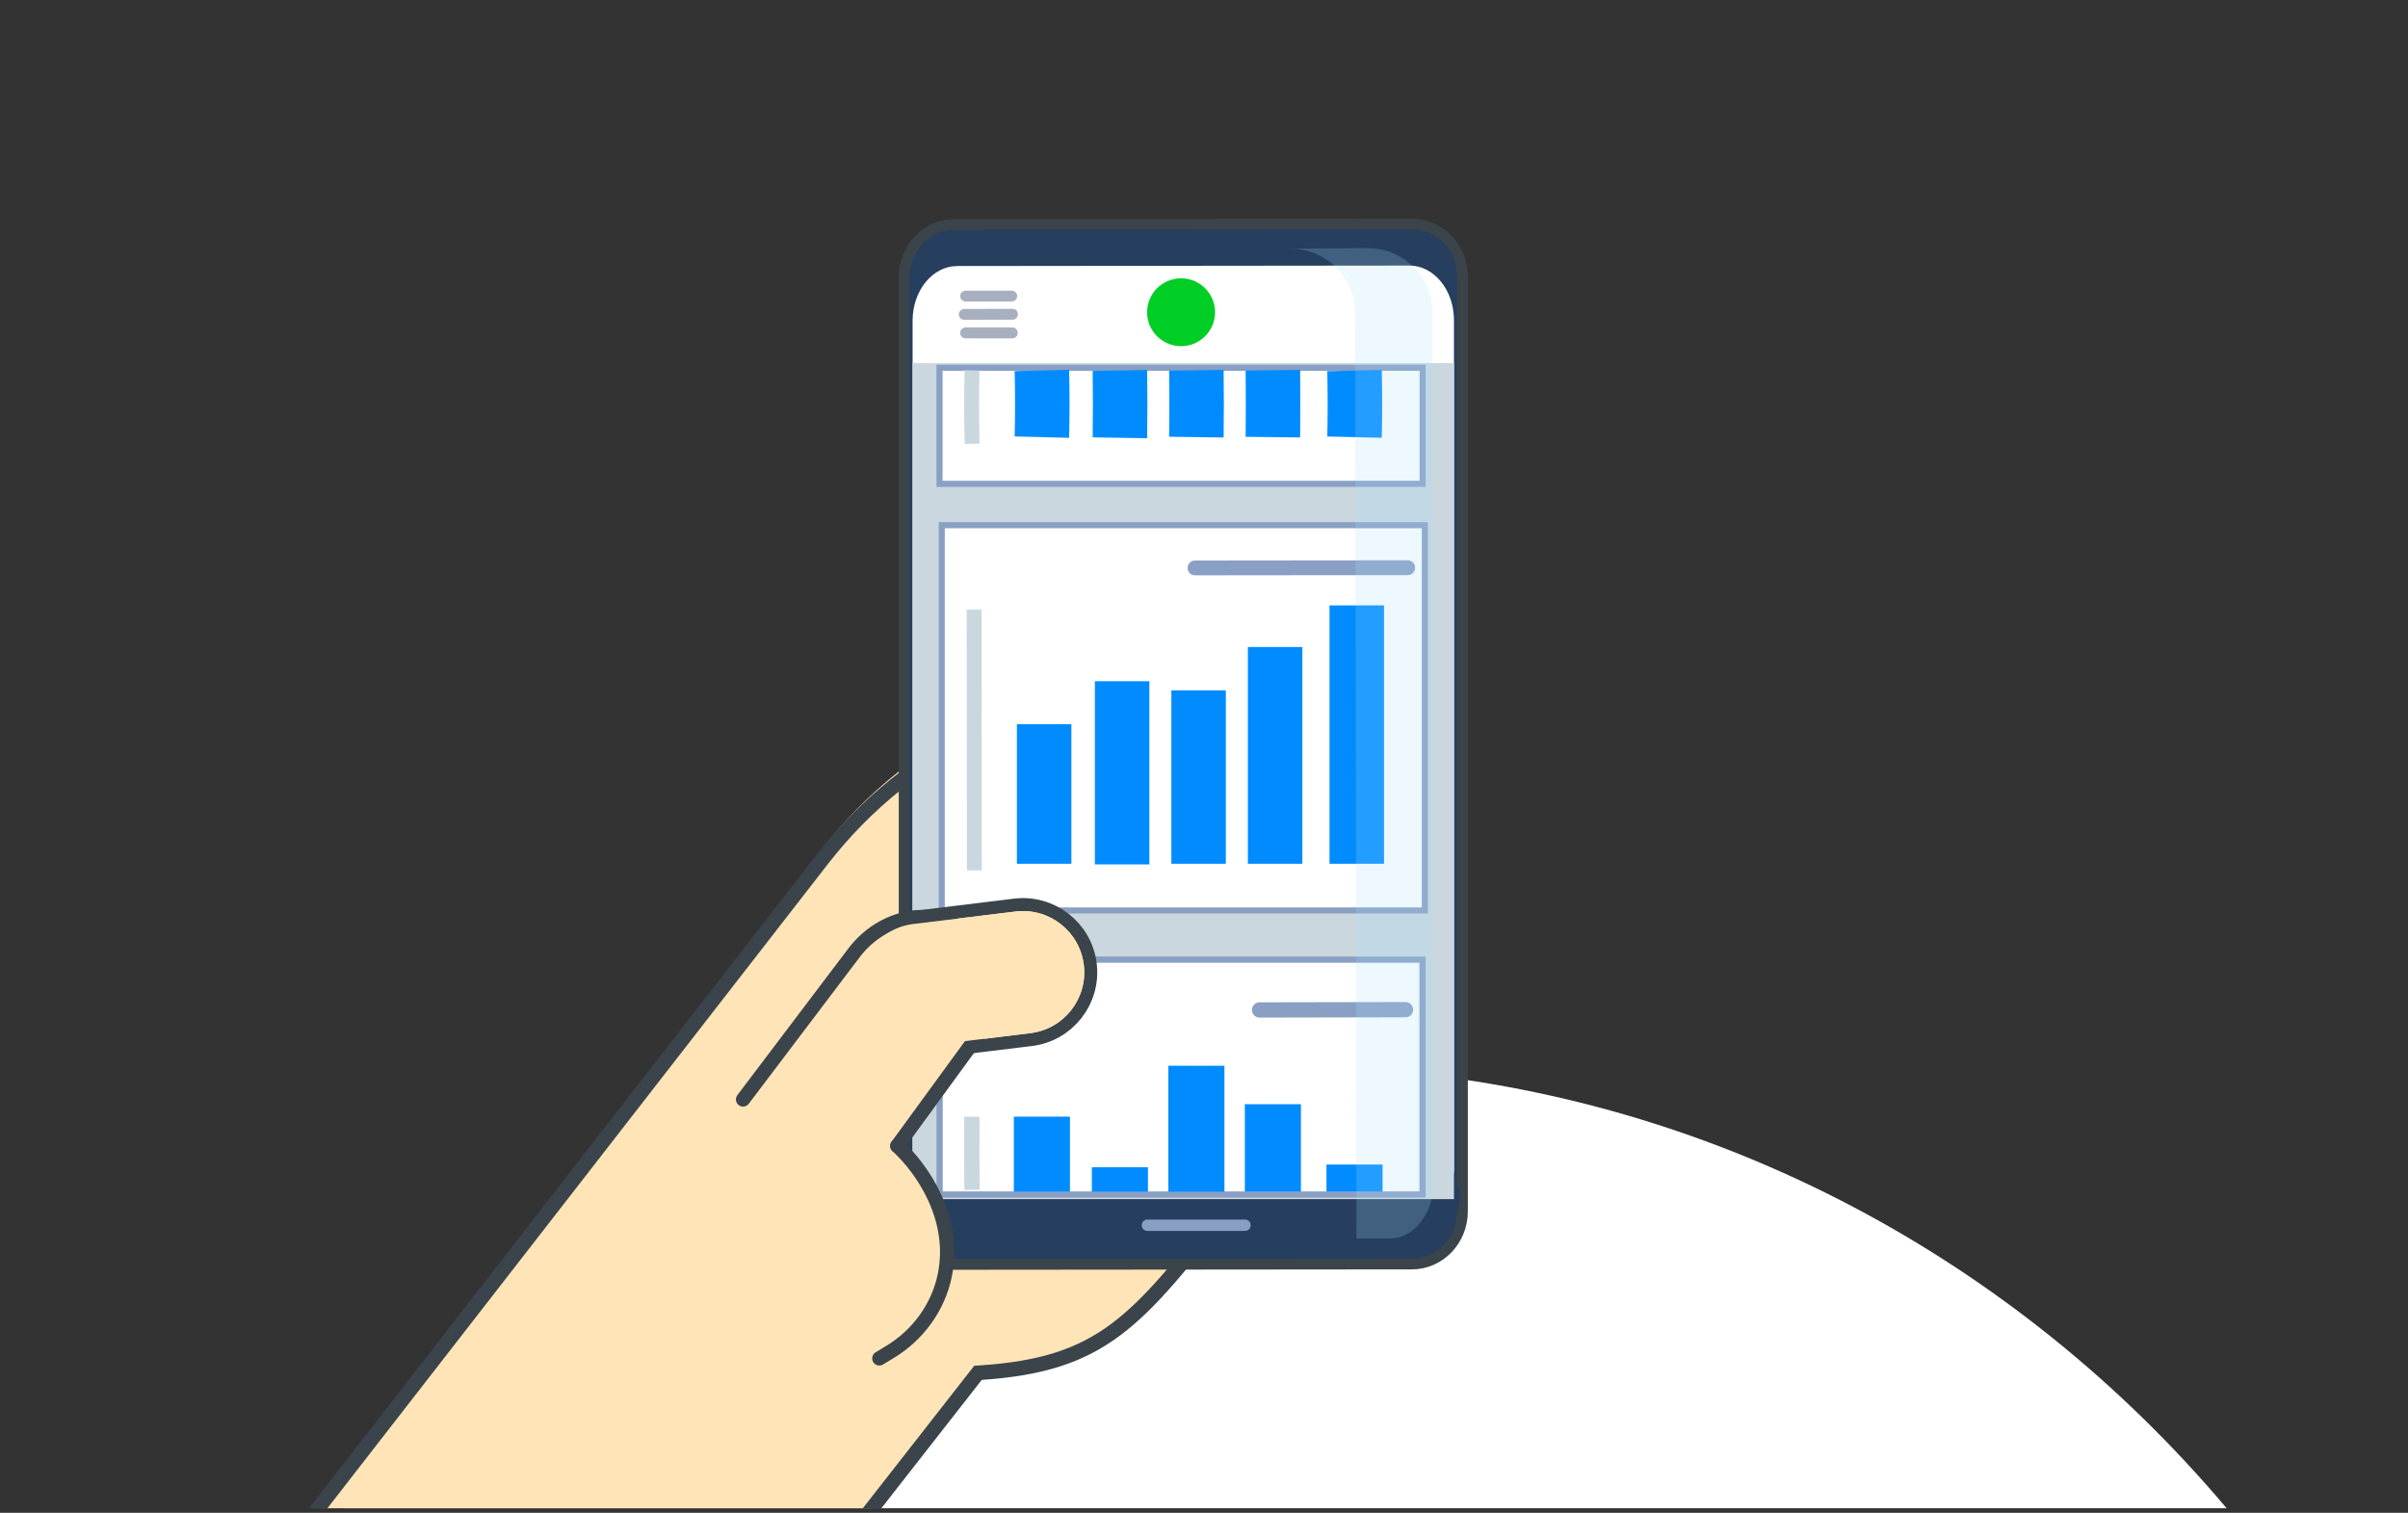 <?xml version="1.0" encoding="UTF-8" standalone="no"?>
<!DOCTYPE svg PUBLIC "-//W3C//DTD SVG 1.1//EN" "http://www.w3.org/Graphics/SVG/1.1/DTD/svg11.dtd">
<svg width="100%" height="100%" viewBox="0 0 1765 1109" version="1.1" xmlns="http://www.w3.org/2000/svg" xmlns:xlink="http://www.w3.org/1999/xlink" xml:space="preserve" xmlns:serif="http://www.serif.com/" style="fill-rule:evenodd;clip-rule:evenodd;stroke-miterlimit:10;">
    <rect x="0" y="0" width="1765" height="1109" fill="#333333" stroke="none"/>
    <g id="ArtBoard1" transform="matrix(0.912,0,0,0.948,-455.976,-5729.32)">
        <rect x="499.991" y="6041.19" width="1935.28" height="1168.69" style="fill:none;"/>
        <clipPath id="_clip1">
            <rect x="499.991" y="6041.19" width="1935.28" height="1168.69"/>
        </clipPath>
        <g clip-path="url(#_clip1)">
            <g id="Illus" transform="matrix(1.097,0,0,1.054,-233.985,-416.335)">
                <g transform="matrix(1,-0,-0,1,669.363,6124.16)">
                </g>
                <g transform="matrix(1,-0,-0,1,669.363,6124.16)">
                </g>
                <g transform="matrix(1,-0,-0,1,669.363,6124.16)">
                </g>
                <g transform="matrix(1,0,0,1,1610.7,7222.18)">
                    <path d="M0,1557.4C-502.94,1557.4 -910.654,1139.2 -910.654,623.329C-910.654,107.457 -502.94,-310.741 0,-310.741C502.94,-310.741 910.653,107.457 910.653,623.329C910.653,1139.2 502.94,1557.4 0,1557.4M-1134.53,1868.14L1257.28,1868.14L1257.28,47.17L-1134.53,47.17L-1134.53,1868.14Z" style="fill:white;fill-rule:nonzero;"/>
                </g>
                <g transform="matrix(1,-0,-0,1,669.363,6124.16)">
                </g>
                <g transform="matrix(1,0,0,1,1665.79,7076.98)">
                    <path d="M0,-115.778C-4.058,-116.102 -7.475,-121.406 -3.722,-125.159L58.008,-186.888C30.789,-230.774 21.139,-285.543 28.687,-336.26C31.76,-356.913 37.967,-377.316 47.546,-395.943C-93.899,-492.048 -287.571,-462.791 -393.849,-325.799L-396.771,-322.033C-432.344,-276.178 -778.004,178.753 -778.004,178.753L-533.305,376.27L-281.135,63.104C-191.585,58.235 -153.862,18.325 -84.557,-71.011L0,-99.953L0,-115.778Z" style="fill:rgb(255,228,183);fill-rule:nonzero;"/>
                </g>
                <g transform="matrix(1,0,0,1,1531.05,7459.21)">
                    <path d="M0,-832.187C-99.552,-832.187 -198.04,-787.818 -263.785,-703.072L-651.434,-203.391L-390.933,0L-142.736,-317.888C-51.586,-324.045 -24.781,-356.924 43.573,-445.034L134.743,-479.265L134.743,-498.005C130.686,-498.33 127.269,-503.633 131.021,-507.386L192.751,-569.116C165.532,-613.002 155.882,-667.77 163.43,-718.488C166.488,-739.044 172.654,-759.355 182.159,-777.911C126.366,-814.431 62.968,-832.187 0,-832.187M-0.001,-821.479C59.704,-821.479 117.723,-805.077 168.392,-773.962C160.904,-757.261 155.681,-739.174 152.837,-720.064C145.123,-668.225 154.759,-614.344 179.306,-570.815L123.449,-514.958C118.974,-510.482 117.529,-504.074 119.681,-498.234C120.601,-495.737 122.121,-493.521 124.035,-491.748L124.035,-486.683L39.81,-455.058L36.971,-453.993L35.112,-451.597C0.201,-406.596 -22.465,-378.063 -47.463,-359.292C-72.653,-340.376 -100.465,-331.476 -143.458,-328.573L-148.231,-328.25L-151.177,-324.478L-392.783,-15.032L-636.429,-205.262L-255.324,-696.507C-239.707,-716.639 -221.81,-734.854 -202.13,-750.646C-183.007,-765.992 -162.085,-779.148 -139.944,-789.75C-96.602,-810.507 -48.209,-821.479 -0.001,-821.479" style="fill:rgb(58,68,74);fill-rule:nonzero;"/>
                </g>
                <g transform="matrix(1,0,0,1,1703.48,6293.59)">
                    <path d="M0,762.705L-334.979,763.007C-355.427,763.007 -372.001,745.699 -372.001,724.349L-372.002,38.657C-372.002,17.307 -355.427,-0.001 -334.979,-0.001L0,-0.302C20.446,-0.302 37.021,17.006 37.021,38.356L37.021,724.047C37.021,745.397 20.446,762.705 0,762.705Z" style="fill:rgb(38,63,94);fill-rule:nonzero;stroke:rgb(58,68,74);stroke-width:7.9px;"/>
                </g>
                <g transform="matrix(1,0,0,1,1734.29,6323.79)">
                    <path d="M0,665.417L0,40.113C0,17.959 -14.65,0 -32.722,0L-363.909,0.346C-381.98,0.346 -396.631,18.306 -396.631,40.46L-396.631,665.417L0,665.417Z" style="fill:white;fill-rule:nonzero;"/>
                </g>
                <g transform="matrix(1,0,0,1,1333.48,7045.13)">
                    <path d="M0,-44.917L0,-39.979C0,-17.899 14.959,0 33.412,0L371.582,-0.346C390.035,-0.346 404.994,-18.245 404.994,-40.324L404.994,-44.917L0,-44.917Z" style="fill:rgb(38,63,94);fill-rule:nonzero;"/>
                </g>
                <g transform="matrix(1,0,0,1,1581.17,7023.7)">
                    <path d="M0,8.342L-71.498,8.342C-73.802,8.342 -75.669,6.475 -75.669,4.171C-75.669,1.867 -73.802,0 -71.498,0L0,0C2.303,0 4.17,1.867 4.17,4.171C4.17,6.475 2.303,8.342 0,8.342" style="fill:rgb(137,160,196);fill-rule:nonzero;"/>
                </g>
                <g transform="matrix(-1,0,0,1,1376.49,6373.19)">
                    <path d="M-34.203,0L0,0" style="fill:none;fill-rule:nonzero;stroke:rgb(168,176,191);stroke-width:8px;stroke-linecap:round;"/>
                </g>
                <g transform="matrix(-1,0.003,0.003,1,1375.54,6359.66)">
                    <path d="M-35.321,-0.054L0,-0.054" style="fill:none;fill-rule:nonzero;stroke:rgb(168,176,191);stroke-width:8px;stroke-linecap:round;"/>
                </g>
                <g transform="matrix(-1,0,0,1,1376.49,6346.19)">
                    <path d="M-33.777,0L0,0" style="fill:none;fill-rule:nonzero;stroke:rgb(168,176,191);stroke-width:8px;stroke-linecap:round;"/>
                </g>
                <g transform="matrix(-1,0,0,1,3071.95,-554.78)">
                    <rect x="1337.66" y="6950.19" width="396.631" height="613.302" style="fill:rgb(202,215,222);"/>
                </g>
                <g transform="matrix(1,0,0,1,0,-647.706)">
                    <rect x="1359.03" y="7161.98" width="353.927" height="282.656" style="fill:white;"/>
                </g>
                <g transform="matrix(1,0,0,1,0,-647.705)">
                    <path d="M1356.8,7446.86L1715.18,7446.86L1715.18,7159.75L1356.8,7159.75L1356.8,7446.86ZM1361.25,7164.2L1710.73,7164.2L1710.73,7442.4L1361.25,7442.4L1361.25,7164.2Z" style="fill:rgb(137,160,196);fill-rule:nonzero;"/>
                </g>
                <g transform="matrix(0,-1,-1,0,1485.22,6711.46)">
                    <path d="M-51.194,51.194L51.194,51.194" style="fill:none;fill-rule:nonzero;stroke:rgb(0,140,255);stroke-width:39.92px;"/>
                </g>
                <g transform="matrix(0,-1,-1,0,1558.37,6695.94)">
                    <path d="M-67.202,67.202L67.202,67.202" style="fill:none;fill-rule:nonzero;stroke:rgb(0,140,255);stroke-width:39.92px;"/>
                </g>
                <g transform="matrix(0,-1,-1,0,1610.82,6699.04)">
                    <path d="M-63.615,63.615L63.615,63.615" style="fill:none;fill-rule:nonzero;stroke:rgb(0,140,255);stroke-width:39.92px;"/>
                </g>
                <g transform="matrix(0,-1,-1,0,1757.84,6667.88)">
                    <path d="M-94.771,94.771L94.771,94.771" style="fill:none;fill-rule:nonzero;stroke:rgb(0,140,255);stroke-width:39.92px;"/>
                </g>
                <g transform="matrix(0,-1,-1,0,1682.77,6683.13)">
                    <path d="M-79.519,79.519L79.519,79.519" style="fill:none;fill-rule:nonzero;stroke:rgb(0,140,255);stroke-width:39.92px;"/>
                </g>
                <g transform="matrix(1,-0.001,-0.001,-1,1544.57,6545.72)">
                    <path d="M0,0.098L155.8,0.098" style="fill:none;fill-rule:nonzero;stroke:rgb(137,160,196);stroke-width:10.88px;stroke-linecap:round;stroke-linejoin:round;"/>
                </g>
                <g transform="matrix(-0.001,-1,-1,0.001,1478.51,6671.66)">
                    <path d="M-95.766,95.687L95.607,95.687" style="fill:none;fill-rule:nonzero;stroke:rgb(202,215,222);stroke-width:10.88px;stroke-linejoin:round;"/>
                </g>
                <g transform="matrix(1,0,0,1,0,-1076.2)">
                    <rect x="1357.39" y="7474.97" width="353.928" height="85.156" style="fill:white;"/>
                </g>
                <g transform="matrix(1,0,0,1,0,-1076.21)">
                    <path d="M1713.55,7472.75L1355.17,7472.75L1355.17,7562.36L1713.55,7562.36L1713.55,7472.75ZM1709.1,7557.9L1359.62,7557.9L1359.62,7477.2L1709.1,7477.2L1709.1,7557.9Z" style="fill:rgb(137,160,196);fill-rule:nonzero;"/>
                </g>
                <g transform="matrix(0,-1,-1,0,1457.05,6425.4)">
                    <path d="M-24.259,24.662C-8.65,24.259 8.351,24.259 24.662,24.662" style="fill:none;fill-rule:nonzero;stroke:rgb(0,140,255);stroke-width:39.92px;"/>
                </g>
                <g transform="matrix(0,-1,-1,0,1514.36,6425.57)">
                    <path d="M-24.572,24.826C-8.473,24.572 8.527,24.572 24.826,24.826" style="fill:none;fill-rule:nonzero;stroke:rgb(0,140,255);stroke-width:39.92px;"/>
                </g>
                <g transform="matrix(0,-1,-1,0,1570.21,6425.24)">
                    <path d="M-24.414,24.636C-8.804,24.414 8.196,24.414 24.636,24.636" style="fill:none;fill-rule:nonzero;stroke:rgb(0,140,255);stroke-width:39.92px;"/>
                </g>
                <g transform="matrix(0,-1,-1,0,1686.03,6425.42)">
                    <path d="M-24.235,24.595C-8.626,24.236 8.374,24.236 24.595,24.595" style="fill:none;fill-rule:nonzero;stroke:rgb(0,140,255);stroke-width:39.92px;"/>
                </g>
                <g transform="matrix(0,-1,-1,0,1626.25,6425.19)">
                    <path d="M-24.463,24.633C-8.854,24.463 8.146,24.463 24.633,24.633" style="fill:none;fill-rule:nonzero;stroke:rgb(0,140,255);stroke-width:39.92px;"/>
                </g>
                <g transform="matrix(-0.001,-1,-1,0.001,1407.93,6427.34)">
                    <path d="M-27.142,26.689C-8.677,27.149 8.323,27.135 26.666,26.689" style="fill:none;fill-rule:nonzero;stroke:rgb(202,215,222);stroke-width:10.88px;stroke-linejoin:round;"/>
                </g>
                <g transform="matrix(1,0,0,1,0,-120.566)">
                    <rect x="1357.45" y="6953.58" width="353.812" height="172.312" style="fill:white;"/>
                </g>
                <g transform="matrix(1,0,0,1,0,-120.567)">
                    <path d="M1355.17,7128.17L1713.55,7128.17L1713.55,6951.3L1355.17,6951.3L1355.17,7128.17ZM1359.74,6955.86L1708.98,6955.86L1708.98,7123.61L1359.74,7123.61L1359.74,6955.86Z" style="fill:rgb(137,160,196);fill-rule:nonzero;"/>
                </g>
                <g transform="matrix(0,-1,-1,0,1459.89,6975.71)">
                    <path d="M-27.502,27.502L27.502,27.502" style="fill:none;fill-rule:nonzero;stroke:rgb(0,140,255);stroke-width:41.11px;"/>
                </g>
                <g transform="matrix(0,-1,-1,0,1498.52,6994.29)">
                    <path d="M-8.982,8.982L8.982,8.982" style="fill:none;fill-rule:nonzero;stroke:rgb(0,140,255);stroke-width:41.11px;"/>
                </g>
                <g transform="matrix(0,-1,-1,0,1591.81,6957.08)">
                    <path d="M-46.243,46.243L46.243,46.243" style="fill:none;fill-rule:nonzero;stroke:rgb(0,140,255);stroke-width:41.11px;"/>
                </g>
                <g transform="matrix(0,-1,-1,0,1671.32,6993.24)">
                    <path d="M-9.886,9.886L9.886,9.886" style="fill:none;fill-rule:nonzero;stroke:rgb(0,140,255);stroke-width:41.11px;"/>
                </g>
                <g transform="matrix(0,-1,-1,0,1633.66,6971.1)">
                    <path d="M-32.042,32.042L32.042,32.042" style="fill:none;fill-rule:nonzero;stroke:rgb(0,140,255);stroke-width:41.11px;"/>
                </g>
                <g transform="matrix(1,-0.002,-0.002,-1,1591.9,6870.03)">
                    <path d="M0,0.104L106.84,0.104" style="fill:none;fill-rule:nonzero;stroke:rgb(137,160,196);stroke-width:11.21px;stroke-linecap:round;stroke-linejoin:round;"/>
                </g>
                <g transform="matrix(-0.002,-1,-1,0.002,1407.92,6974.89)">
                    <path d="M-26.976,26.767C8.522,26.962 -8.704,26.989 26.725,26.767" style="fill:none;fill-rule:nonzero;stroke:rgb(202,215,222);stroke-width:11.21px;stroke-linejoin:round;"/>
                </g>
                <g opacity="0.21">
                    <g transform="matrix(1,0,0,1,1661.97,6989.5)">
                        <path d="M0,-630.611L0.871,48.051L25.651,48.04C43.267,48.032 57.543,29.255 57.514,6.133L56.695,-630.985C56.612,-657.39 35.262,-678.662 9.013,-678.489L-47.683,-678.115C-21.434,-678.288 -0.083,-657.016 0,-630.611" style="fill:rgb(169,220,255);fill-rule:nonzero;"/>
                    </g>
                </g>
                <g transform="matrix(1,0,0,1,1423.94,6806.86)">
                    <path d="M0,80.082L-74.877,89.243C-99.521,92.258 -121.942,74.725 -124.957,50.081C-127.973,25.436 -110.438,3.015 -85.795,0L-10.919,-9.161C13.725,-12.176 36.146,5.357 39.162,30.001C42.177,54.645 24.644,77.066 0,80.082Z" style="fill:none;fill-rule:nonzero;stroke:rgb(58,68,74);stroke-width:19px;stroke-miterlimit:4;"/>
                    <path d="M0,80.082L-74.877,89.243C-99.521,92.258 -121.942,74.725 -124.957,50.081C-127.973,25.436 -110.438,3.015 -85.795,0L-10.919,-9.161C13.725,-12.176 36.146,5.357 39.162,30.001C42.177,54.645 24.644,77.066 0,80.082Z" style="fill:rgb(255,228,183);fill-rule:nonzero;"/>
                </g>
                <g transform="matrix(1,0,0,1,1203.15,6888.12)">
                    <path d="M0,62.1L95.812,-64.711C113.681,-88.36 147.339,-93.046 170.988,-75.178L170.989,-75.178C194.639,-57.309 199.325,-23.651 181.456,-0.001L85.645,126.809C67.775,150.459 34.118,155.146 10.468,137.277C-13.183,119.408 -17.869,85.749 0,62.1" style="fill:rgb(255,228,183);fill-rule:nonzero;"/>
                </g>
                <g transform="matrix(0.603,-0.798,-0.798,-0.603,1294,6989.46)">
                    <path d="M-5.563,96.732L129.133,96.732C163.206,96.731 190.829,72.316 190.828,42.197C190.829,12.079 163.206,-12.336 129.133,-12.336L35.387,-13.982" style="fill:none;fill-rule:nonzero;stroke:rgb(58,68,74);stroke-width:10.47px;stroke-linecap:round;"/>
                </g>
                <g transform="matrix(1,0,0,1,1326.48,7125.55)">
                    <path d="M0,-155.894C18.862,-138.491 43.356,-102.251 34.706,-60.67C29.818,-37.177 14.92,-16.979 -5.62,-4.574L-13.192,0" style="fill:rgb(255,228,183);fill-rule:nonzero;stroke:rgb(58,68,74);stroke-width:10.47px;stroke-linecap:round;"/>
                </g>
                <g transform="matrix(1,0,0,1,1423.94,6806.86)">
                    <path d="M0,80.082L-74.877,89.243C-99.521,92.258 -121.942,74.725 -124.957,50.081C-127.973,25.436 -110.438,3.015 -85.795,0L-10.919,-9.161C13.725,-12.176 36.146,5.357 39.162,30.001C42.177,54.645 24.644,77.066 0,80.082" style="fill:rgb(255,228,183);fill-rule:nonzero;"/>
                </g>
                <g transform="matrix(1,-0,-0,1,669.363,6124.16)">
                </g>
                <g transform="matrix(1,-0,-0,1,669.363,6124.16)">
                </g>
                <g transform="matrix(1,-0,-0,1,669.363,6124.16)">
                </g>
                <g transform="matrix(0,-1,-1,0,1534.36,6333.14)">
                    <path d="M-24.899,-24.899C-38.65,-24.899 -49.798,-13.752 -49.798,0C-49.798,13.751 -38.65,24.899 -24.899,24.899C-11.148,24.899 0,13.751 0,0C0,-13.752 -11.148,-24.899 -24.899,-24.899" style="fill:rgb(0,206,36);fill-rule:nonzero;"/>
                </g>
            </g>
            <g id="TEXT">
            </g>
        </g>
    </g>
</svg>
